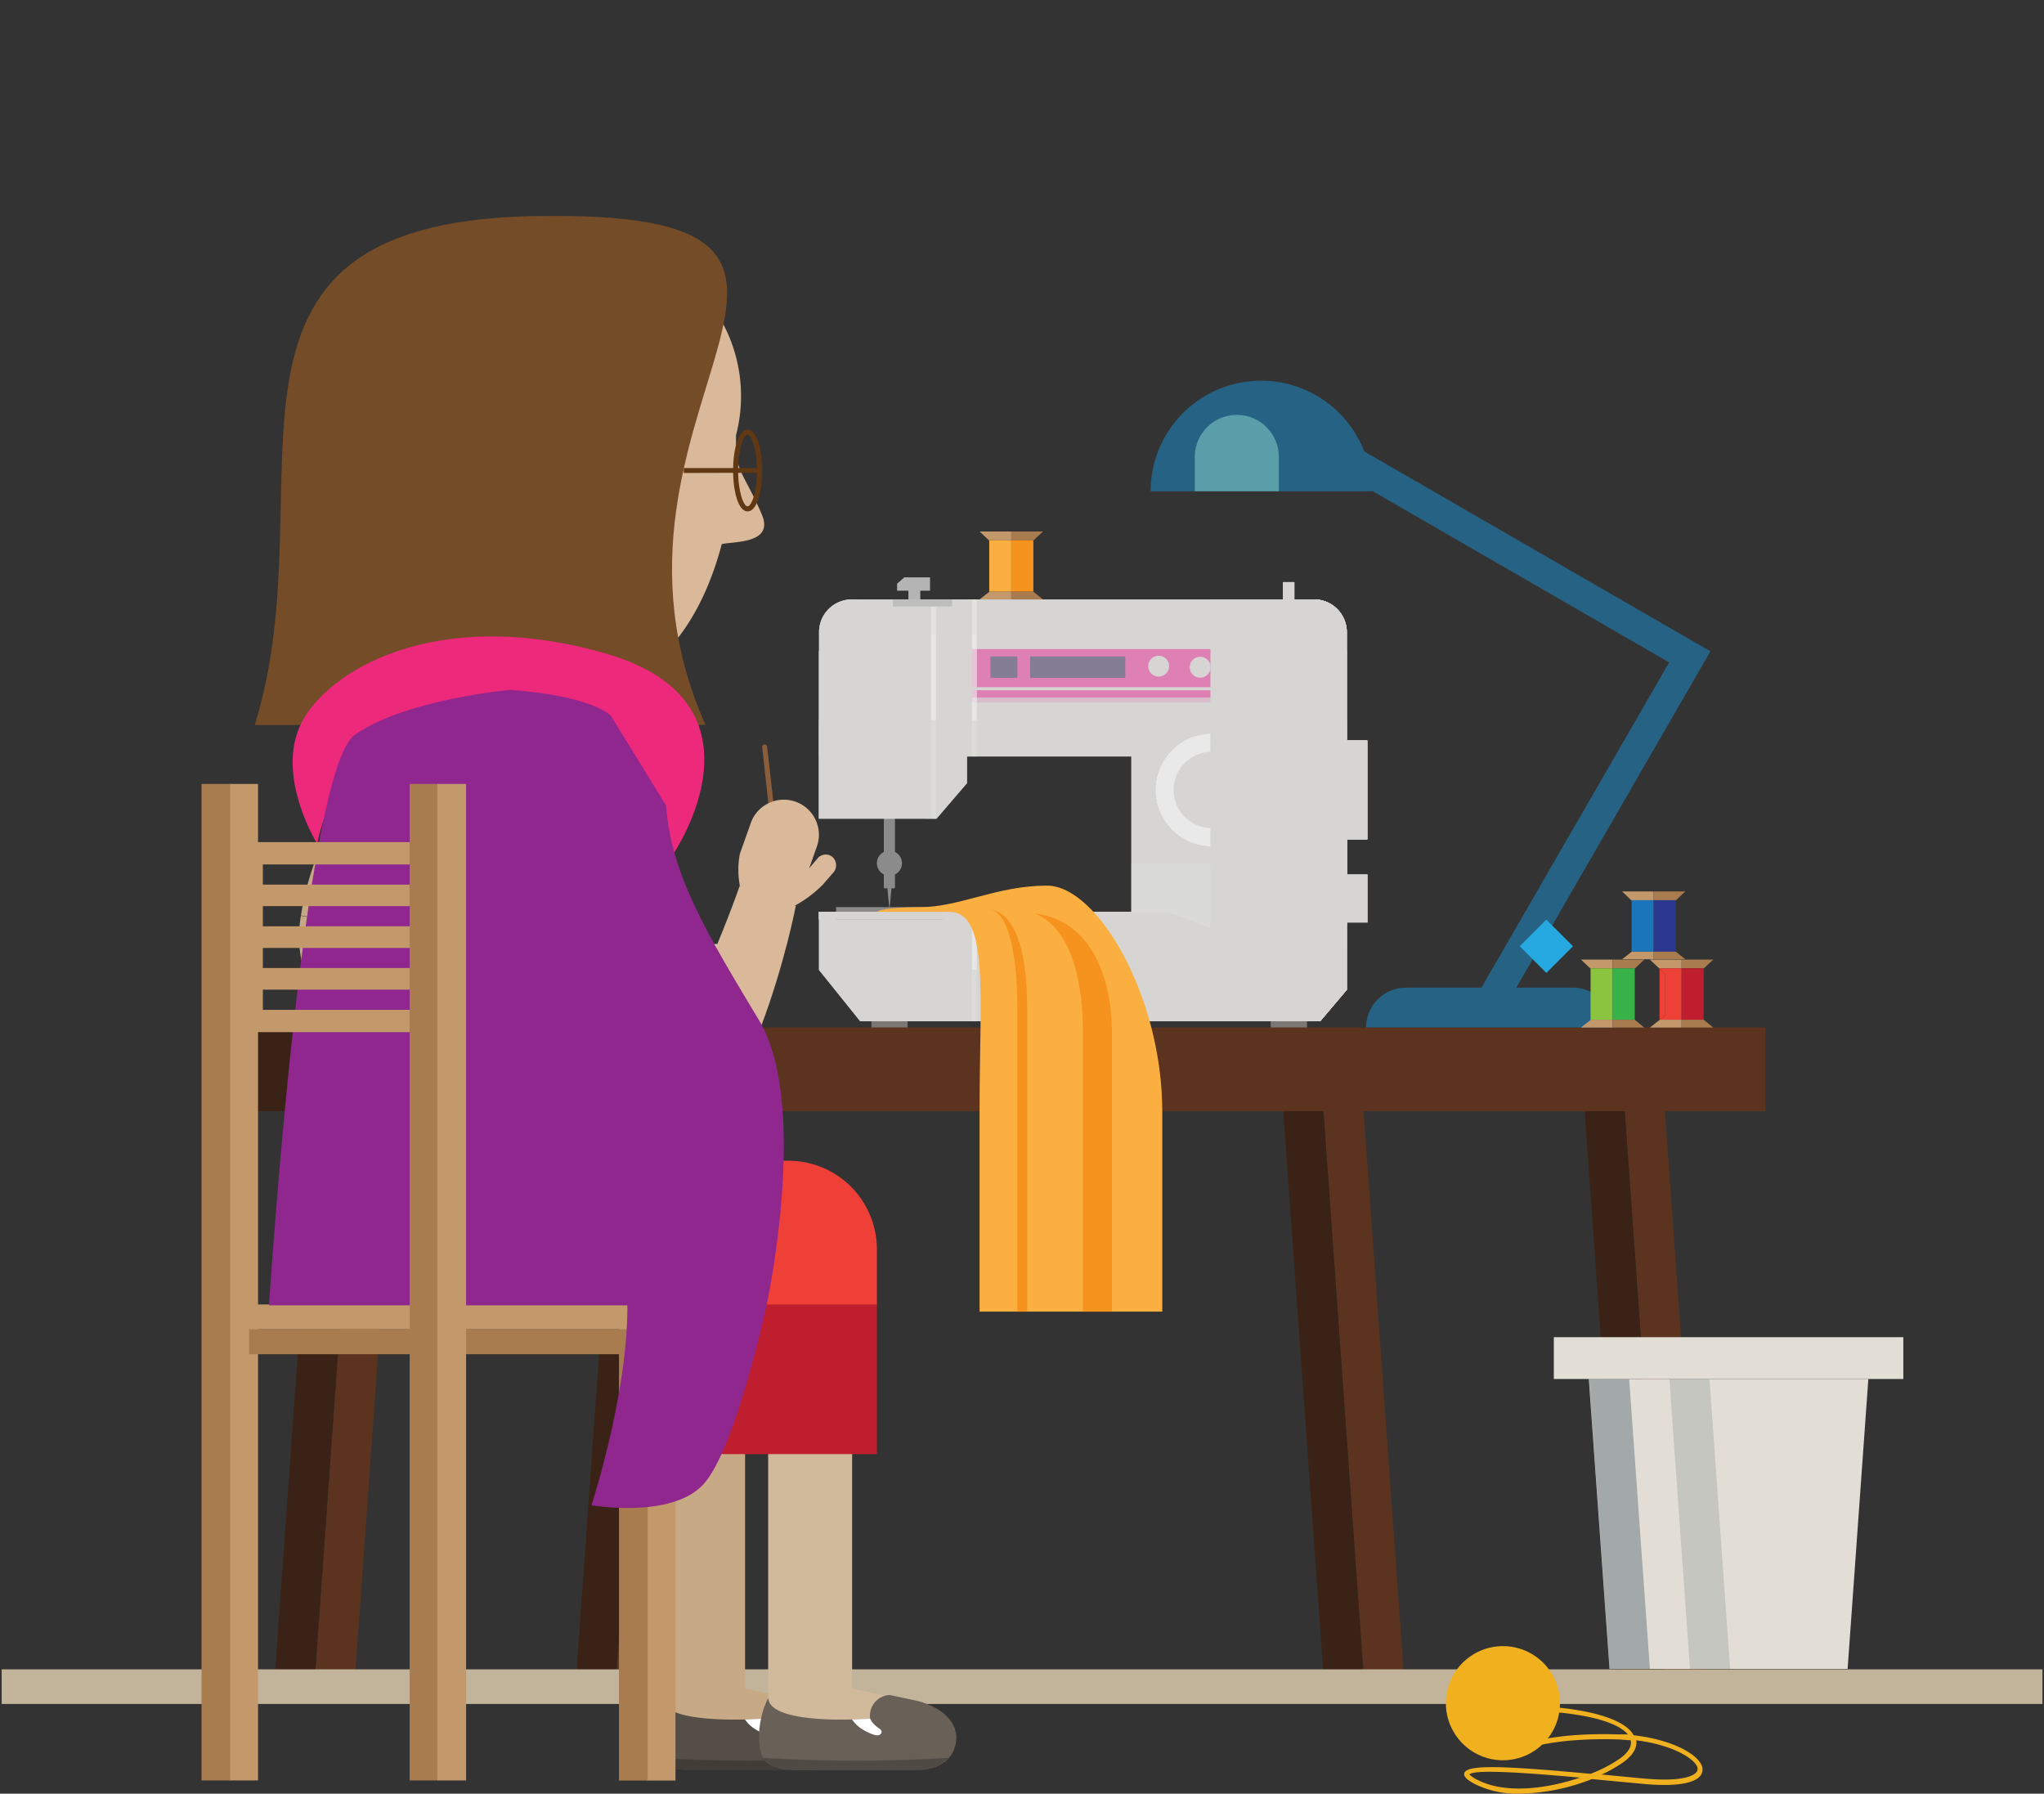 <svg xmlns="http://www.w3.org/2000/svg" viewBox="0 0 182.35 160"><rect x="0" y="0" width="182.35" height="160" fill="#333333" stroke="none"/><defs><style>.cls-1{isolation:isolate;}.cls-2{fill:#b4b4b4;}.cls-3{fill:#d6d5d3;}.cls-14,.cls-4,.cls-51,.cls-53,.cls-7,.cls-8{mix-blend-mode:multiply;}.cls-5{fill:#8b8b8b;}.cls-6{fill:#df80b4;}.cls-7{opacity:0.7;}.cls-8{opacity:0.6;}.cls-9{opacity:0.59;}.cls-10{fill:#f2f2f2;}.cls-11{fill:#e9e9e9;}.cls-12{opacity:0.25;}.cls-12,.cls-16{mix-blend-mode:overlay;}.cls-13{mix-blend-mode:color-burn;}.cls-14{opacity:0.65;}.cls-15{fill:#517d82;}.cls-16{opacity:0.27;}.cls-17{fill:#7c7772;}.cls-18{fill:#5b331e;}.cls-19{fill:#3a2316;}.cls-20{fill:#c1b49a;}.cls-21{fill:#f1b11f;}.cls-22{fill:#7f7f80;}.cls-23{fill:#dab99a;}.cls-24{fill:#d3a982;}.cls-25{fill:#754c28;}.cls-26{fill:#603813;}.cls-27{fill:#8a5d3b;}.cls-28{fill:#c7a884;}.cls-29{fill:#d9d1c1;}.cls-30{fill:#c8a985;}.cls-31{fill:#544e46;}.cls-32{fill:#423c36;}.cls-33{fill:#fff;}.cls-34{fill:#eb008b;}.cls-35{fill:#d1b99b;}.cls-36{fill:#696058;}.cls-37{fill:#504a45;}.cls-38{fill:#ee4036;}.cls-39{fill:#be1e2d;}.cls-40{fill:#dbd48f;}.cls-41{fill:#c4bc55;}.cls-42{fill:#ec297b;}.cls-43{fill:#c3996b;}.cls-44{fill:#a87c4f;}.cls-45{fill:#90278e;}.cls-46{fill:#266284;}.cls-47{fill:#25a9e0;}.cls-48{opacity:0.66;mix-blend-mode:screen;}.cls-49{fill:#73bdba;}.cls-50{fill:#e2ded5;}.cls-51{opacity:0.33;}.cls-52{fill:#1f3c4c;}.cls-53{opacity:0.15;}.cls-54{fill:#1b75bb;}.cls-55{fill:#2b388f;}.cls-56{fill:#8bc53f;}.cls-57{fill:#37b34a;}.cls-58{fill:#faaf40;}.cls-59{fill:#f6921e;}</style></defs><title>object-01_new</title><g class="cls-1"><g id="Layer_1" data-name="Layer 1"><polygon class="cls-2" points="82.97 52.69 80.03 52.69 80.03 52.07 80.68 51.5 82.97 51.5 82.97 52.69"/><rect class="cls-2" x="81.04" y="52.13" width="1.06" height="1.84"/><rect class="cls-3" x="114.48" y="51.93" width="0.99" height="3.07"/><g class="cls-4"><rect class="cls-3" x="114.48" y="51.93" width="0.99" height="3.07"/></g><rect class="cls-3" x="117.77" y="66.05" width="4.19" height="8.83"/><g class="cls-4"><rect class="cls-3" x="117.77" y="66.05" width="4.19" height="8.83"/></g><g class="cls-4"><rect class="cls-3" x="117.77" y="70.31" width="4.19" height="4.57"/></g><rect class="cls-3" x="117.77" y="78.04" width="4.19" height="4.23"/><g class="cls-4"><rect class="cls-3" x="117.77" y="78.04" width="4.19" height="4.23"/></g><g class="cls-4"><rect class="cls-3" x="117.77" y="80.08" width="4.19" height="2.19"/></g><rect class="cls-3" x="100.92" y="58.08" width="19.23" height="24.46"/><polygon class="cls-3" points="76.74 91.1 117.77 91.1 120.15 88.29 120.15 81.34 73.05 81.34 73.05 86.51 76.74 91.1"/><path class="cls-3" d="M120.15,67.48V56.39a2.92,2.92,0,0,0-2.92-2.92H76a2.92,2.92,0,0,0-2.93,2.92V67.48Z"/><rect class="cls-5" x="78.85" y="70.85" width="0.99" height="8.39"/><polygon class="cls-5" points="79.35 81.16 79.35 81.16 78.91 76.57 79.79 76.57 79.35 81.16"/><polygon class="cls-3" points="83.55 73.03 73.05 73.03 73.05 58.08 86.27 58.08 86.27 69.86 83.55 73.03"/><path class="cls-5" d="M80.47,77a1.12,1.12,0,1,1-1.12-1.12A1.13,1.13,0,0,1,80.47,77Z"/><rect class="cls-6" x="86.71" y="57.9" width="28.76" height="4.76"/><g class="cls-7"><rect class="cls-3" x="86.71" y="62.22" width="28.76" height="0.88"/></g><g class="cls-8"><rect class="cls-3" x="86.27" y="53.47" width="0.44" height="14.01"/></g><g class="cls-9"><rect class="cls-10" x="86.71" y="53.47" width="0.44" height="14.01"/></g><g class="cls-8"><rect class="cls-3" x="86.27" y="81.34" width="0.44" height="9.76"/></g><g class="cls-9"><rect class="cls-10" x="86.71" y="81.34" width="0.44" height="9.76"/></g><g class="cls-8"><rect class="cls-3" x="82.62" y="53.47" width="0.44" height="19.56"/></g><g class="cls-9"><rect class="cls-10" x="83.06" y="53.47" width="0.44" height="19.56"/></g><g class="cls-7"><polygon class="cls-3" points="73.05 64.24 73.05 67.48 73.05 73.03 83.55 73.03 86.27 69.86 86.27 67.48 120.15 67.48 120.15 64.24 73.05 64.24"/></g><g class="cls-4"><path class="cls-11" d="M113.12,70.47a5,5,0,1,1-5-5A5,5,0,0,1,113.12,70.47Z"/></g><g class="cls-4"><path class="cls-11" d="M113.12,70.47a5,5,0,1,1-5-5A5,5,0,0,1,113.12,70.47Z"/></g><g class="cls-4"><path class="cls-11" d="M113.12,70.47a5,5,0,1,1-5-5A5,5,0,0,1,113.12,70.47Z"/></g><path class="cls-11" d="M112.52,70.47a4.42,4.42,0,1,1-4.42-4.42A4.42,4.42,0,0,1,112.52,70.47Z"/><path class="cls-3" d="M111.5,70.47a3.4,3.4,0,1,1-3.4-3.4A3.41,3.41,0,0,1,111.5,70.47Z"/><g class="cls-7"><polygon class="cls-3" points="100.92 88.23 96.21 86.51 73.05 86.51 76.74 91.1 117.77 91.1 120.15 88.29 120.15 88.23 100.92 88.23"/></g><g class="cls-12"><polygon class="cls-11" points="116.71 80 108.78 77.05 100.92 77.05 100.92 81.43 104.35 81.43 112.28 84.39 120.15 84.39 120.15 80 116.71 80"/></g><rect class="cls-5" x="74.59" y="80.92" width="9.51" height="1.1"/><g class="cls-4"><rect class="cls-2" x="79.66" y="53.47" width="5.27" height="0.63"/></g><g class="cls-13"><path class="cls-3" d="M76.54,53.47H76a2.92,2.92,0,0,0-2.93,2.92V73h3.49Z"/></g><g class="cls-13"><path class="cls-3" d="M117.23,53.47h-.57V91.1h1.11l2.38-2.81V56.39A2.92,2.92,0,0,0,117.23,53.47Z"/></g><g class="cls-13"><path class="cls-3" d="M117.23,53.47h-.57V91.1h1.11l2.38-2.81V56.39A2.92,2.92,0,0,0,117.23,53.47Z"/></g><g class="cls-13"><rect class="cls-3" x="73.05" y="81.34" width="27.87" height="0.67"/></g><g class="cls-13"><rect class="cls-3" x="73.05" y="81.34" width="27.87" height="0.67"/></g><rect class="cls-3" x="86.71" y="61.3" width="24.98" height="0.27"/><g class="cls-14"><rect class="cls-15" x="91.9" y="58.56" width="8.49" height="1.91"/></g><g class="cls-14"><rect class="cls-15" x="88.36" y="58.56" width="2.4" height="1.91"/></g><path class="cls-3" d="M104.29,59.52a.93.93,0,0,1-1.85,0,.93.93,0,1,1,1.85,0Z"/><path class="cls-3" d="M108,59.52a.93.93,0,1,1-.93-.93A.92.92,0,0,1,108,59.52Z"/><path class="cls-3" d="M111.69,59.52a.93.93,0,0,1-1.85,0,.93.93,0,1,1,1.85,0Z"/><g class="cls-16"><path class="cls-3" d="M120.15,56.6v-.21a2.92,2.92,0,0,0-2.92-2.92H76a2.92,2.92,0,0,0-2.93,2.92v.21Z"/></g><g class="cls-13"><path class="cls-3" d="M120.15,66.05V56.39a2.92,2.92,0,0,0-2.92-2.92h-1.76V51.93h-1v1.54H108V91.1h9.78l2.38-2.81v-6H122V78h-1.81V74.88H122V66.05Z"/></g><g class="cls-13"><path class="cls-3" d="M120.15,66.05V56.39a2.92,2.92,0,0,0-2.92-2.92h-1.76V51.93h-1v1.54H108V91.1h9.78l2.38-2.81v-6H122V78h-1.81V74.88H122V66.05Z"/></g><rect class="cls-17" x="77.74" y="91.1" width="3.23" height="0.67"/><rect class="cls-17" x="113.36" y="91.1" width="3.24" height="0.67"/><polygon class="cls-18" points="58.58 149.38 54.99 149.38 58.58 99.12 62.16 99.12 58.58 149.38"/><polygon class="cls-19" points="54.99 149.38 51.41 149.38 54.99 99.12 58.58 99.12 54.99 149.38"/><polygon class="cls-18" points="31.69 149.38 28.11 149.38 31.69 99.12 35.28 99.12 31.69 149.38"/><polygon class="cls-19" points="28.11 149.38 24.52 149.38 28.11 99.12 31.69 99.12 28.11 149.38"/><polygon class="cls-18" points="152.12 149.38 148.53 149.38 144.95 99.12 148.53 99.12 152.12 149.38"/><polygon class="cls-19" points="148.53 149.38 144.95 149.38 141.37 99.12 144.95 99.12 148.53 149.38"/><polygon class="cls-18" points="125.24 149.38 121.65 149.38 118.07 99.12 121.65 99.12 125.24 149.38"/><polygon class="cls-19" points="121.65 149.38 118.07 149.38 114.48 99.12 118.07 99.12 121.65 149.38"/><rect class="cls-19" x="20.63" y="91.65" width="39" height="7.47"/><rect class="cls-18" x="59.64" y="91.65" width="97.86" height="7.47"/><rect class="cls-20" x="0.15" y="148.91" width="182.06" height="3.09"/><circle class="cls-21" cx="134.08" cy="151.93" r="5.09"/><path class="cls-21" d="M135.55,160a8.54,8.54,0,0,1-3.92-.83c-.54-.28-1.09-.62-1-1,.24-.8,3.66-.64,11.26.06a12.26,12.26,0,0,0,2.64-1.37c.53-.38,1.12-1,.94-1.63h0c-.38,0-.77-.06-1.18-.07-5.8-.16-8.45.87-9.58,1.31a2.06,2.06,0,0,1-.65.2v-.44a2.86,2.86,0,0,0,.48-.17c1.16-.45,3.85-1.52,9.76-1.35.31,0,.62,0,.92,0-.82-1-3.24-1.72-6.73-2l0-.44c4,.35,6.58,1.26,7.25,2.52,3.12.35,5.42,1.49,6,2.55a.93.93,0,0,1,0,1c-.53.78-2.39,1.06-5.24.78l-1.6-.15-2.89-.27A18.24,18.24,0,0,1,135.55,160Zm-4.46-1.71a2.83,2.83,0,0,0,.74.49c2.51,1.28,6.22.77,9.12-.21-4.72-.43-9.46-.77-9.86-.28Zm11.78,0,2.08.2,1.59.15c3.86.37,4.67-.36,4.83-.59a.49.49,0,0,0,0-.53c-.39-.77-2.33-1.9-5.4-2.28.08.49-.09,1.19-1.14,1.95A12.09,12.09,0,0,1,142.87,158.3Z"/><path class="cls-22" d="M42.43,66.43s0,0,0,0l-.5.1s-.09.12-.23.34A2.84,2.84,0,0,1,42.43,66.43Z"/><path class="cls-23" d="M64.39,48.54c1-.26,4.69,0,3.58-2.63-1.37-3.24-2.34-3.94-2.31-6,0-.55,0-.56,0-1.08A13.81,13.81,0,0,0,64,28C57.3,17.42,48.29,29,47.54,29.93v33a19.21,19.21,0,0,0,3.32-.28C58.76,61.31,62.63,55.2,64.39,48.54Z"/><path class="cls-23" d="M49.35,19.53c-.6-.06-1.2-.09-1.81-.09h0C48.16,19.46,48.76,19.49,49.35,19.53Z"/><path class="cls-24" d="M47.54,19.44h0Z"/><path class="cls-24" d="M47.47,19.45c-.52,0-1,0-1.55.07.5,0,1-.06,1.55-.07Z"/><path class="cls-25" d="M47.64,19.28h-.25c-31.51.72-18,23.94-24.66,45.39H62.94C50.49,36.58,83.29,18.6,47.64,19.28Z"/><path class="cls-26" d="M66.69,45.62c-.84,0-1.29-1.84-1.29-3.65s.45-3.64,1.29-3.64S68,40.16,68,42,67.54,45.62,66.69,45.62Zm0-6.85c-.34,0-.84,1.25-.84,3.2s.5,3.2.84,3.2.85-1.25.85-3.2S67,38.77,66.69,38.77Z"/><path class="cls-26" d="M61,42.19v-.44c.26,0,6.38,0,6.82,0l0,.44C67.41,42.17,63.16,42.18,61,42.19Z"/><path class="cls-27" d="M69.26,76.42a.23.23,0,0,1-.22-.2L68,66.66a.21.21,0,0,1,.19-.25.24.24,0,0,1,.25.2l1.08,9.56a.23.23,0,0,1-.2.25Z"/><rect class="cls-28" x="39.58" y="61.54" width="11.75" height="6.69"/><rect class="cls-29" x="57.08" y="84.21" width="6.9" height="45.55"/><rect class="cls-30" x="58.98" y="122.21" width="7.49" height="31.45"/><path class="cls-30" d="M58.47,154.52c0,1.79,0,3.23,3.23,3.23H72.22c1.78,0,3.23-1,3.23-2.79h0c0-.91-.61-2.33-3.2-3.11l-10.81-2.28c-1.79,0-3,3.17-3,5Z"/><path class="cls-31" d="M68.07,153.31a1.85,1.85,0,0,1,1.76-2.11h0l2.62.56c2.67.8,3.32,2.27,3.3,3.22,0,1.85-1.5,2.89-3.34,2.89H61.51c-3.34,0-3.34-1.5-3.34-3.35a8.51,8.51,0,0,1,.81-3.07C59.11,154,68.07,153.31,68.07,153.31Z"/><path class="cls-32" d="M61.51,157.87c-1.74,0-2.57-.41-3-1.06a141,141,0,0,0,16.55,0,3.51,3.51,0,0,1-2.68,1.06Z"/><path class="cls-33" d="M68.07,153.31a2.36,2.36,0,0,1,.13.23,2.58,2.58,0,0,0,.6.59c.13.09.36.23.29.42-.12.36-.55.25-.81.15a5,5,0,0,1-1-.51,3.35,3.35,0,0,1-.57-.49s-.24-.32-.28-.32Z"/><path class="cls-28" d="M26.85,81.69c1.83.38,3.79-.07,5.76.25a4.14,4.14,0,0,0,.13,1.56c1.33,4.2,20-1.9,20-1.9l1.55,5.05S34.66,96.28,29,90A10.11,10.11,0,0,1,26.85,81.69Z"/><path class="cls-28" d="M52.77,81.6a15.45,15.45,0,0,0,.48,3.56,3.1,3.1,0,0,0,1.07,1.49,10.67,10.67,0,0,0,2.8.83h.12l1.5.08a.95.95,0,0,0,.07-1.89l-1.14-.06L59.53,85a3.13,3.13,0,1,0-1.88-6L55,79.89A7.71,7.71,0,0,0,52.77,81.6Z"/><path class="cls-34" d="M53.41,82.11a1,1,0,0,1-.3,1A1.05,1.05,0,1,1,52,84.33a1.07,1.07,0,0,1,.3-1,1,1,0,0,1-.95-1.26,1.06,1.06,0,0,1,.82-.81,1,1,0,0,1,.69.1,1,1,0,0,1,.43.42A.79.79,0,0,1,53.41,82.11Z"/><path class="cls-34" d="M53.24,85.15a1.06,1.06,0,0,1,1.25.82.91.91,0,0,1,0,.33v.07a1.05,1.05,0,0,1-1.92.38,1.14,1.14,0,0,1-.15-.36A1.06,1.06,0,0,1,53.24,85.15Z"/><path class="cls-23" d="M48.42,83s2.89,11.75,7,13.21S66,79,66,79l5,1.8S66.82,102.32,58.4,103s-13-10.9-13-10.9l-2-4.71Z"/><path class="cls-23" d="M66,79a15.68,15.68,0,0,0,3.13,1.75,3.23,3.23,0,0,0,1.85,0,10.93,10.93,0,0,0,2.33-1.74h0a.76.76,0,0,0,.09-.09l1-1.15a1,1,0,0,0-.14-1.33.94.94,0,0,0-1.33.14l-.74.87.65-1.84a3.13,3.13,0,1,0-5.9-2.08L66,76.18A7.75,7.75,0,0,0,66,79Z"/><path class="cls-28" d="M29.9,73l2.57-4.41,6.59,1.32s-6,7.41-6.45,12c-2-.32-3.93.13-5.76-.25A24.83,24.83,0,0,1,29.9,73Z"/><rect class="cls-35" x="68.53" y="122.21" width="7.49" height="31.45"/><path class="cls-35" d="M68,154.52c0,1.79,0,3.23,3.23,3.23H81.77c1.78,0,3.23-1,3.23-2.79h0c0-.91-.61-2.33-3.19-3.11L71,149.57c-1.78,0-3,3.17-3,5Z"/><path class="cls-36" d="M77.63,153.31a1.84,1.84,0,0,1,1.75-2.11h0l2.62.56c2.67.8,3.32,2.27,3.31,3.22,0,1.85-1.5,2.89-3.35,2.89H71.07c-3.35,0-3.35-1.5-3.35-3.35a8.51,8.51,0,0,1,.81-3.07C68.66,154,77.63,153.31,77.63,153.31Z"/><path class="cls-37" d="M71.07,157.87c-1.75,0-2.58-.41-3-1.06a140.88,140.88,0,0,0,16.55,0A3.51,3.51,0,0,1,82,157.87Z"/><path class="cls-33" d="M77.63,153.31l.12.23a2.58,2.58,0,0,0,.6.59c.13.09.36.23.29.42-.12.36-.55.25-.81.15a5,5,0,0,1-1-.51,3.35,3.35,0,0,1-.57-.49,3.21,3.21,0,0,0-.27-.32Z"/><path class="cls-38" d="M42.37,116.44v-5a7.9,7.9,0,0,1,7.9-7.9H70.33a7.9,7.9,0,0,1,7.9,7.9v5Z"/><path class="cls-39" d="M45.73,103.53h-15v5a7.9,7.9,0,0,0,7.9,7.9h7.13Z"/><path class="cls-39" d="M40.42,103.53h5.31v5a7.9,7.9,0,0,0,7.9,7.9H40.42Z"/><path class="cls-22" d="M40.71,64.65v0l-.49.1a3.61,3.61,0,0,0-.24.34A2.73,2.73,0,0,1,40.71,64.65Z"/><path class="cls-40" d="M60.33,78.1l.05,2.62,1.4,24.77H45.51V66.79c3.09,0,4.27-4.23,4.27-4.23a24,24,0,0,1,4.43.83A21.17,21.17,0,0,1,58.45,65Z"/><path class="cls-41" d="M31,78.1l0,2.62-1.4,24.77H45.81V66.79c-3.09,0-4.28-4.23-4.28-4.23a23.91,23.91,0,0,0-4.42.83A20.94,20.94,0,0,0,32.87,65Z"/><rect class="cls-39" x="55.88" y="116.36" width="22.35" height="13.35"/><path class="cls-42" d="M60.05,76.2s9.26-13.5-6-17.9-25,1.63-27.23,6.33,1.48,10.64,1.48,10.64,1.76-11,12.38-12.38S60.05,76.2,60.05,76.2Z"/><rect class="cls-43" x="57.7" y="116.26" width="2.56" height="42.57"/><rect class="cls-44" x="55.22" y="116.26" width="2.56" height="42.57"/><rect class="cls-43" x="20.46" y="69.93" width="2.56" height="88.89"/><rect class="cls-44" x="17.98" y="69.93" width="2.56" height="88.89"/><rect class="cls-43" x="22.22" y="116.36" width="35.55" height="2.22"/><rect class="cls-44" x="22.22" y="118.58" width="35.55" height="2.22"/><path class="cls-45" d="M45.51,61.54s-9.25.81-13.85,4S24,116.44,24,116.44H68.39s3.86-17.86-.66-25.4-7.86-12.91-8.31-19.19l-4.92-8S52.9,62.07,45.51,61.54Z"/><path class="cls-45" d="M68.39,116.44s-2.78,12.93-5.67,16-9.95,1.83-9.95,1.83,3.84-11.74,3.11-19.87S68.39,116.44,68.39,116.44Z"/><rect class="cls-44" x="36.55" y="69.93" width="2.56" height="88.89"/><rect class="cls-43" x="39.02" y="69.93" width="2.56" height="88.89"/><polygon class="cls-43" points="36.55 77.11 36.55 75.12 21.73 75.12 21.73 92.07 36.55 92.07 36.55 90.08 23.45 90.08 23.45 88.28 36.55 88.28 36.55 86.35 23.45 86.35 23.45 84.56 36.55 84.56 36.55 82.63 23.45 82.63 23.45 80.83 36.55 80.83 36.55 78.91 23.45 78.91 23.45 77.11 36.55 77.11"/><path class="cls-46" d="M122.37,43.82a9.86,9.86,0,1,0-19.72,0Z"/><path class="cls-46" d="M125.45,88.1h14.86a3.55,3.55,0,0,1,3.56,3.55h-22A3.56,3.56,0,0,1,125.45,88.1Z"/><polygon class="cls-46" points="134.39 89.63 132.06 88.28 148.91 59.09 119.72 42.23 121.07 39.9 152.59 58.1 134.39 89.63"/><rect class="cls-47" x="136.27" y="82.73" width="3.36" height="3.36" transform="translate(-19.28 122.27) rotate(-45)"/><g class="cls-48"><path class="cls-49" d="M106.59,43.82V40.76a3.75,3.75,0,1,1,7.5,0v3.06Z"/></g><polygon class="cls-50" points="166.68 123.01 141.74 123.01 143.59 148.87 164.83 148.87 166.68 123.01"/><g class="cls-51"><polygon class="cls-52" points="141.76 123.01 143.6 148.87 147.19 148.87 145.34 123.01 141.76 123.01"/></g><g class="cls-53"><polygon class="cls-52" points="148.93 123.01 150.77 148.87 154.35 148.87 152.51 123.01 148.93 123.01"/></g><rect class="cls-50" x="138.62" y="119.28" width="31.18" height="3.73"/><polygon class="cls-43" points="148.08 90.96 147.19 91.66 150.02 91.66 150.02 90.96 148.08 90.96"/><polygon class="cls-43" points="150.02 86.38 150.02 85.6 147.19 85.6 148.05 86.41 148.05 86.38 150.02 86.38"/><polygon class="cls-38" points="148.52 86.86 148.05 86.41 148.05 90.96 148.08 90.96 148.52 90.62 148.52 86.86"/><polygon class="cls-38" points="150.02 86.38 148.05 86.38 148.05 86.41 148.52 86.86 148.52 90.62 148.08 90.96 150.02 90.96 150.02 86.38"/><polygon class="cls-44" points="151.98 90.96 150.02 90.96 150.02 91.66 152.84 91.66 151.98 90.96"/><polygon class="cls-44" points="151.99 86.38 151.99 86.4 152.84 85.6 150.02 85.6 150.02 86.38 151.99 86.38"/><polygon class="cls-39" points="150.02 86.38 150.02 90.96 151.98 90.96 151.99 90.96 151.99 86.4 151.99 86.38 150.02 86.38"/><polygon class="cls-43" points="145.59 84.88 144.71 85.57 147.53 85.57 147.53 84.88 145.59 84.88"/><polygon class="cls-43" points="147.53 80.3 147.53 79.52 144.71 79.52 145.56 80.33 145.56 80.3 147.53 80.3"/><polygon class="cls-54" points="145.56 80.3 145.56 80.33 145.56 84.88 145.59 84.88 147.53 84.88 147.53 80.3 145.56 80.3"/><polygon class="cls-44" points="149.49 84.88 147.53 84.88 147.53 85.57 150.35 85.57 149.49 84.88"/><polygon class="cls-44" points="149.5 80.3 149.5 80.32 150.35 79.52 147.53 79.52 147.53 80.3 149.5 80.3"/><polygon class="cls-55" points="147.53 80.3 147.53 84.88 149.49 84.88 149.5 84.88 149.5 80.32 149.5 80.3 147.53 80.3"/><polygon class="cls-43" points="141.93 90.96 141.04 91.66 143.87 91.66 143.87 90.96 141.93 90.96"/><polygon class="cls-43" points="143.87 86.38 143.87 85.6 141.04 85.6 141.9 86.41 141.9 86.38 143.87 86.38"/><polygon class="cls-56" points="141.9 86.38 141.9 86.41 141.9 90.96 141.93 90.96 143.87 90.96 143.87 86.38 141.9 86.38"/><polygon class="cls-44" points="145.83 90.96 143.87 90.96 143.87 91.66 146.69 91.66 145.83 90.96"/><polygon class="cls-44" points="145.84 86.38 145.84 86.4 146.69 85.6 143.87 85.6 143.87 86.38 145.84 86.38"/><polygon class="cls-57" points="143.87 86.38 143.87 90.96 145.83 90.96 145.84 90.96 145.84 86.4 145.84 86.38 143.87 86.38"/><polygon class="cls-43" points="88.28 52.77 87.39 53.47 90.22 53.47 90.22 52.77 88.28 52.77"/><polygon class="cls-43" points="90.22 48.19 90.22 47.41 87.39 47.41 88.25 48.22 88.25 48.19 90.22 48.19"/><polygon class="cls-58" points="88.25 48.19 88.25 48.22 88.25 52.77 88.28 52.77 90.22 52.77 90.22 48.19 88.25 48.19"/><polygon class="cls-44" points="92.18 52.77 90.22 52.77 90.22 53.47 93.04 53.47 92.18 52.77"/><polygon class="cls-44" points="92.19 48.19 92.19 48.22 93.04 47.41 90.22 47.41 90.22 48.19 92.19 48.19"/><polygon class="cls-59" points="90.22 48.19 90.22 52.77 92.18 52.77 92.19 52.77 92.19 48.22 92.19 48.19 90.22 48.19"/><path class="cls-58" d="M78.23,81.34h6.41c3.64,0,2.75,7.08,2.75,17.78V117h16.3V99.16C103.69,88.84,97.9,79,93.41,79s-7.78,1.92-11.31,1.92S78.23,81.34,78.23,81.34Z"/><path class="cls-59" d="M90.76,117V89.88c0-5.34-1-8.72-2.51-8.72,0,0,3.38-.42,3.38,8.72V117Z"/><path class="cls-59" d="M99.2,117V92.12c0-4.38-1.55-10.06-7-10.65,0,0,4.41.82,4.41,10.65V117Z"/></g></g></svg>